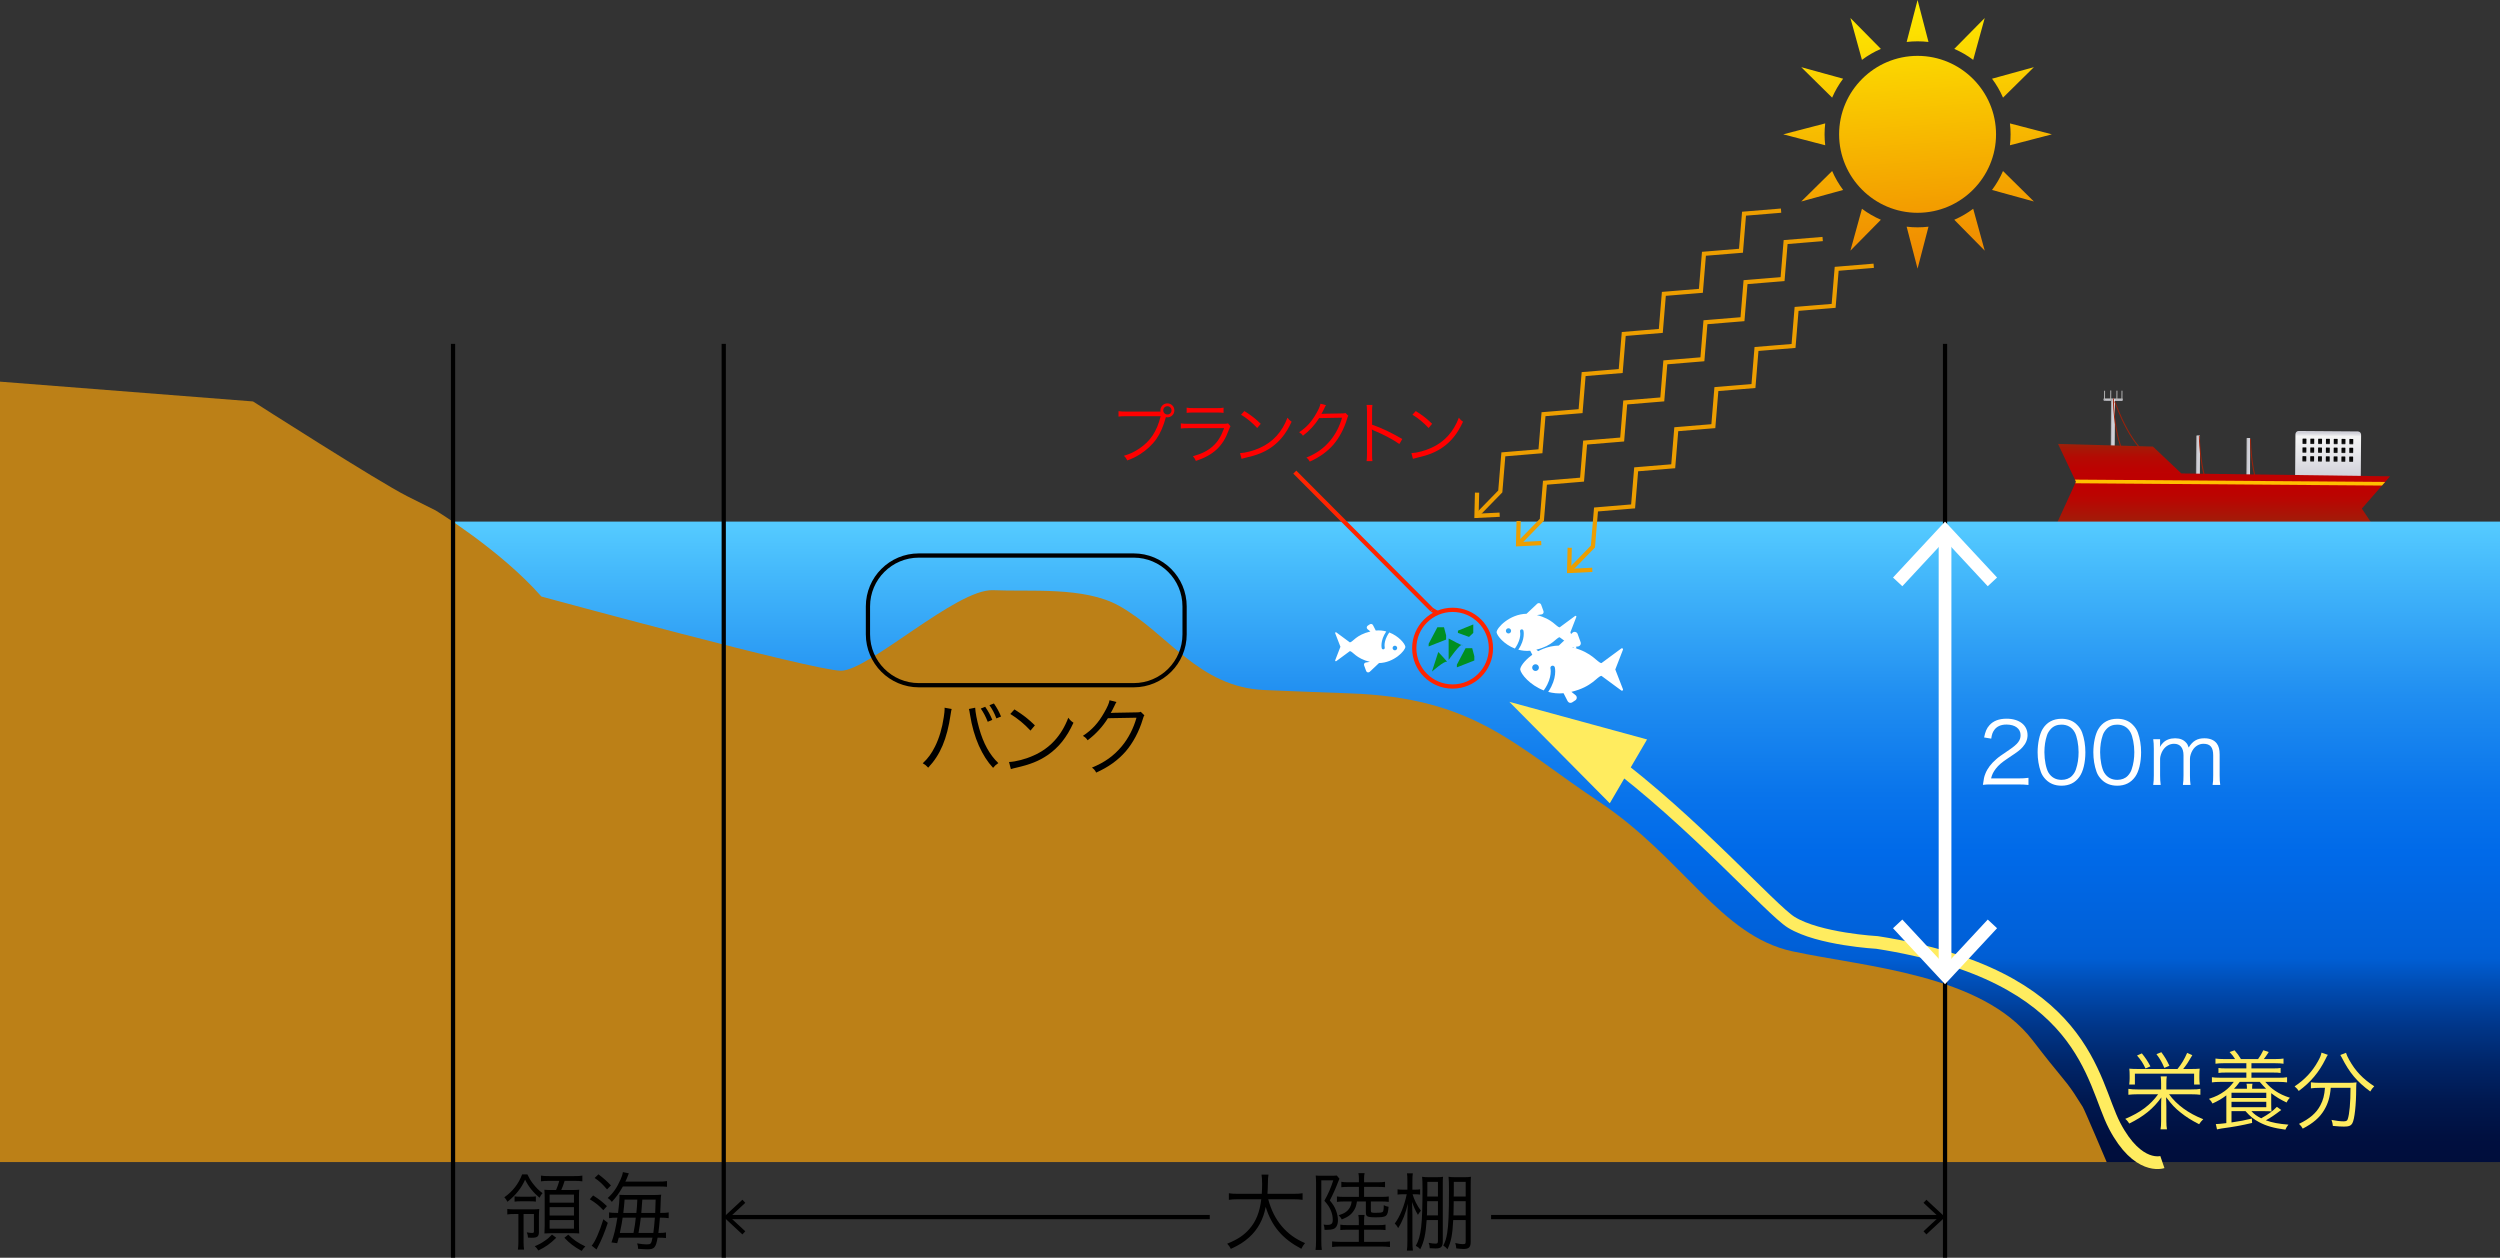 <?xml version="1.0" encoding="utf-8"?>
<!-- Generator: Adobe Illustrator 16.0.0, SVG Export Plug-In . SVG Version: 6.00 Build 0)  -->
<!DOCTYPE svg PUBLIC "-//W3C//DTD SVG 1.1//EN" "http://www.w3.org/Graphics/SVG/1.1/DTD/svg11.dtd">
<svg version="1.1" id="レイヤー_1" xmlns="http://www.w3.org/2000/svg" xmlns:xlink="http://www.w3.org/1999/xlink" x="0px"
	 y="0px" width="589.533px" height="296.583px" viewBox="0 0 589.533 296.583" enable-background="new 0 0 589.533 296.583"
	 xml:space="preserve">
<rect x="0" y="0" width="589.533" height="296.583" fill="#333333" stroke="none"/>
<g>
	
		<linearGradient id="SVGID_1_" gradientUnits="userSpaceOnUse" x1="398.381" y1="94.212" x2="398.381" y2="93.599" gradientTransform="matrix(-1 -0.007 -0.007 1 897.391 3.28)">
		<stop  offset="0" style="stop-color:#8C8C8C"/>
		<stop  offset="0.076" style="stop-color:#FFFFFF"/>
		<stop  offset="0.127" style="stop-color:#ECECEF"/>
		<stop  offset="0.197" style="stop-color:#D8D8DF"/>
		<stop  offset="0.245" style="stop-color:#D1D1D9"/>
		<stop  offset="0.595" style="stop-color:#CFCFD7"/>
		<stop  offset="0.721" style="stop-color:#C9C9D0"/>
		<stop  offset="0.811" style="stop-color:#BFBFC5"/>
		<stop  offset="0.884" style="stop-color:#AFAFB4"/>
		<stop  offset="0.945" style="stop-color:#9C9C9E"/>
		<stop  offset="0.984" style="stop-color:#8C8C8C"/>
	</linearGradient>
	<path fill="url(#SVGID_1_)" d="M496.042,94.334c-0.001,0.085,0.067,0.154,0.152,0.154l4.216,0.032
		c0.085,0.001,0.154-0.067,0.155-0.152l0.002-0.307c0.001-0.085-0.067-0.154-0.152-0.154l-4.217-0.032
		c-0.084-0.001-0.153,0.067-0.154,0.152L496.042,94.334z"/>
	
		<linearGradient id="SVGID_2_" gradientUnits="userSpaceOnUse" x1="365.966" y1="109.239" x2="366.887" y2="109.239" gradientTransform="matrix(-1 -0.007 -0.007 1 897.391 3.28)">
		<stop  offset="0" style="stop-color:#8C8C8C"/>
		<stop  offset="0.076" style="stop-color:#FFFFFF"/>
		<stop  offset="0.127" style="stop-color:#ECECEF"/>
		<stop  offset="0.197" style="stop-color:#D8D8DF"/>
		<stop  offset="0.245" style="stop-color:#D1D1D9"/>
		<stop  offset="0.595" style="stop-color:#CFCFD7"/>
		<stop  offset="0.721" style="stop-color:#C9C9D0"/>
		<stop  offset="0.811" style="stop-color:#BFBFC5"/>
		<stop  offset="0.884" style="stop-color:#AFAFB4"/>
		<stop  offset="0.945" style="stop-color:#9C9C9E"/>
		<stop  offset="0.984" style="stop-color:#8C8C8C"/>
	</linearGradient>
	<path fill="url(#SVGID_2_)" d="M529.638,116.105c0,0.085,0.067,0.154,0.152,0.154l0.613,0.005c0.084,0.001,0.153-0.067,0.154-0.152
		l0.096-12.675c0-0.084-0.067-0.153-0.152-0.154l-0.613-0.005c-0.085,0-0.154,0.067-0.154,0.152L529.638,116.105z"/>
	
		<linearGradient id="SVGID_3_" gradientUnits="userSpaceOnUse" x1="377.823" y1="108.728" x2="378.744" y2="108.728" gradientTransform="matrix(-1 -0.007 -0.007 1 897.391 3.28)">
		<stop  offset="0" style="stop-color:#8C8C8C"/>
		<stop  offset="0.076" style="stop-color:#FFFFFF"/>
		<stop  offset="0.127" style="stop-color:#ECECEF"/>
		<stop  offset="0.197" style="stop-color:#D8D8DF"/>
		<stop  offset="0.245" style="stop-color:#D1D1D9"/>
		<stop  offset="0.595" style="stop-color:#CFCFD7"/>
		<stop  offset="0.721" style="stop-color:#C9C9D0"/>
		<stop  offset="0.811" style="stop-color:#BFBFC5"/>
		<stop  offset="0.884" style="stop-color:#AFAFB4"/>
		<stop  offset="0.945" style="stop-color:#9C9C9E"/>
		<stop  offset="0.984" style="stop-color:#8C8C8C"/>
	</linearGradient>
	<path fill="url(#SVGID_3_)" d="M517.785,115.505c0,0.084,0.067,0.154,0.152,0.154l0.613,0.004c0.085,0,0.154-0.067,0.154-0.152
		l0.096-12.674c0.001-0.085-0.067-0.154-0.152-0.155l-0.613-0.005c-0.085,0-0.154,0.068-0.154,0.153L517.785,115.505z"/>
	
		<linearGradient id="SVGID_4_" gradientUnits="userSpaceOnUse" x1="397.96" y1="100.345" x2="398.88" y2="100.345" gradientTransform="matrix(-1 -0.007 -0.007 1 897.391 3.28)">
		<stop  offset="0" style="stop-color:#8C8C8C"/>
		<stop  offset="0.076" style="stop-color:#FFFFFF"/>
		<stop  offset="0.127" style="stop-color:#ECECEF"/>
		<stop  offset="0.197" style="stop-color:#D8D8DF"/>
		<stop  offset="0.245" style="stop-color:#D1D1D9"/>
		<stop  offset="0.595" style="stop-color:#CFCFD7"/>
		<stop  offset="0.721" style="stop-color:#C9C9D0"/>
		<stop  offset="0.811" style="stop-color:#BFBFC5"/>
		<stop  offset="0.884" style="stop-color:#AFAFB4"/>
		<stop  offset="0.945" style="stop-color:#9C9C9E"/>
		<stop  offset="0.984" style="stop-color:#8C8C8C"/>
	</linearGradient>
	<path fill="url(#SVGID_4_)" d="M497.711,106.971c-0.001,0.085,0.067,0.154,0.151,0.154l0.613,0.005
		c0.085,0,0.154-0.067,0.154-0.152l0.096-12.675c0.001-0.085-0.067-0.154-0.152-0.154l-0.613-0.005
		c-0.085,0-0.153,0.067-0.154,0.152L497.711,106.971z"/>
	<path fill="#B2B2B2" d="M496.158,94.322c0,0.014,0.017,0.026,0.038,0.026l0.153,0.001c0.021,0,0.038-0.012,0.038-0.026l0.017-2.159
		c0-0.014-0.017-0.026-0.038-0.026l-0.153-0.001c-0.021,0-0.039,0.011-0.039,0.025L496.158,94.322z"/>
	<path fill="#B2B2B2" d="M500.259,94.314c0,0.015,0.017,0.027,0.038,0.027l0.153,0.001c0.021,0,0.039-0.011,0.039-0.026l0.016-2.158
		c0-0.015-0.017-0.026-0.038-0.026l-0.153-0.001c-0.021,0-0.038,0.011-0.038,0.025L500.259,94.314z"/>
	<path fill="#B2B2B2" d="M499.071,94.305c0,0.015,0.018,0.026,0.039,0.026l0.152,0.001c0.021,0,0.039-0.011,0.039-0.026l0.017-2.158
		c0-0.015-0.018-0.026-0.038-0.026l-0.153-0.001c-0.021,0-0.039,0.011-0.039,0.026L499.071,94.305z"/>
	<path fill="#B2B2B2" d="M497.615,94.256c0,0.015,0.018,0.026,0.038,0.026l0.153,0.001c0.021,0,0.038-0.011,0.039-0.025l0.016-2.159
		c0-0.014-0.017-0.025-0.038-0.026l-0.153-0.001c-0.021,0-0.038,0.012-0.038,0.026L497.615,94.256z"/>
	
		<linearGradient id="SVGID_5_" gradientUnits="userSpaceOnUse" x1="347.592" y1="114.964" x2="347.592" y2="101.011" gradientTransform="matrix(-1 -0.007 -0.007 1 897.391 3.28)">
		<stop  offset="0.011" style="stop-color:#8C8C8C"/>
		<stop  offset="0.076" style="stop-color:#FFFFFF"/>
		<stop  offset="0.127" style="stop-color:#ECECEF"/>
		<stop  offset="0.197" style="stop-color:#D8D8DF"/>
		<stop  offset="0.245" style="stop-color:#D1D1D9"/>
		<stop  offset="0.522" style="stop-color:#E1E1E6"/>
		<stop  offset="0.924" style="stop-color:#F5F5F5"/>
		<stop  offset="0.984" style="stop-color:#D1D1D9"/>
	</linearGradient>
	<path fill="url(#SVGID_5_)" d="M541.2,114.812c-0.003,0.424,0.337,0.77,0.761,0.772l13.952,0.105
		c0.424,0.003,0.771-0.338,0.773-0.761l0.093-12.419c0.004-0.424-0.338-0.77-0.761-0.773l-13.953-0.105
		c-0.423-0.003-0.769,0.337-0.771,0.761L541.2,114.812z"/>
	<g>
		
			<linearGradient id="SVGID_6_" gradientUnits="userSpaceOnUse" x1="342.149" y1="104.077" x2="342.149" y2="102.8" gradientTransform="matrix(-1 -0.007 -0.007 1 897.391 3.28)">
			<stop  offset="0.005" style="stop-color:#8C8C8C"/>
			<stop  offset="0.032" style="stop-color:#7B7B7B"/>
			<stop  offset="0.09" style="stop-color:#5C5C5C"/>
			<stop  offset="0.157" style="stop-color:#404040"/>
			<stop  offset="0.232" style="stop-color:#2A2A2A"/>
			<stop  offset="0.319" style="stop-color:#191919"/>
			<stop  offset="0.427" style="stop-color:#0E0E0E"/>
			<stop  offset="0.579" style="stop-color:#070707"/>
			<stop  offset="1" style="stop-color:#050505"/>
		</linearGradient>
		<path fill="url(#SVGID_6_)" d="M554.002,104.686c0,0.057,0.045,0.102,0.102,0.103l0.716,0.005c0.057,0,0.103-0.045,0.103-0.101
			l0.009-1.074c0-0.056-0.046-0.102-0.103-0.102l-0.716-0.005c-0.057,0-0.102,0.044-0.103,0.101L554.002,104.686z"/>
		
			<linearGradient id="SVGID_7_" gradientUnits="userSpaceOnUse" x1="343.989" y1="104.077" x2="343.989" y2="102.799" gradientTransform="matrix(-1 -0.007 -0.007 1 897.391 3.28)">
			<stop  offset="0.005" style="stop-color:#8C8C8C"/>
			<stop  offset="0.032" style="stop-color:#7B7B7B"/>
			<stop  offset="0.09" style="stop-color:#5C5C5C"/>
			<stop  offset="0.157" style="stop-color:#404040"/>
			<stop  offset="0.232" style="stop-color:#2A2A2A"/>
			<stop  offset="0.319" style="stop-color:#191919"/>
			<stop  offset="0.427" style="stop-color:#0E0E0E"/>
			<stop  offset="0.579" style="stop-color:#070707"/>
			<stop  offset="1" style="stop-color:#050505"/>
		</linearGradient>
		<path fill="url(#SVGID_7_)" d="M552.163,104.671c-0.001,0.056,0.045,0.103,0.102,0.103l0.715,0.005
			c0.058,0,0.104-0.045,0.104-0.101l0.009-1.073c0-0.057-0.046-0.103-0.103-0.103l-0.715-0.005c-0.057,0-0.103,0.044-0.104,0.101
			L552.163,104.671z"/>
		
			<linearGradient id="SVGID_8_" gradientUnits="userSpaceOnUse" x1="345.829" y1="104.077" x2="345.829" y2="102.799" gradientTransform="matrix(-1 -0.007 -0.007 1 897.391 3.28)">
			<stop  offset="0.005" style="stop-color:#8C8C8C"/>
			<stop  offset="0.032" style="stop-color:#7B7B7B"/>
			<stop  offset="0.09" style="stop-color:#5C5C5C"/>
			<stop  offset="0.157" style="stop-color:#404040"/>
			<stop  offset="0.232" style="stop-color:#2A2A2A"/>
			<stop  offset="0.319" style="stop-color:#191919"/>
			<stop  offset="0.427" style="stop-color:#0E0E0E"/>
			<stop  offset="0.579" style="stop-color:#070707"/>
			<stop  offset="1" style="stop-color:#050505"/>
		</linearGradient>
		<path fill="url(#SVGID_8_)" d="M550.323,104.658c-0.001,0.057,0.045,0.103,0.102,0.103l0.716,0.005
			c0.057,0,0.103-0.045,0.103-0.102l0.008-1.074c0.001-0.056-0.045-0.102-0.102-0.102l-0.715-0.005
			c-0.057,0-0.103,0.044-0.104,0.101L550.323,104.658z"/>
		
			<linearGradient id="SVGID_9_" gradientUnits="userSpaceOnUse" x1="347.668" y1="104.077" x2="347.668" y2="102.799" gradientTransform="matrix(-1 -0.007 -0.007 1 897.391 3.28)">
			<stop  offset="0.005" style="stop-color:#8C8C8C"/>
			<stop  offset="0.032" style="stop-color:#7B7B7B"/>
			<stop  offset="0.09" style="stop-color:#5C5C5C"/>
			<stop  offset="0.157" style="stop-color:#404040"/>
			<stop  offset="0.232" style="stop-color:#2A2A2A"/>
			<stop  offset="0.319" style="stop-color:#191919"/>
			<stop  offset="0.427" style="stop-color:#0E0E0E"/>
			<stop  offset="0.579" style="stop-color:#070707"/>
			<stop  offset="1" style="stop-color:#050505"/>
		</linearGradient>
		<path fill="url(#SVGID_9_)" d="M548.482,104.644c0,0.057,0.046,0.103,0.102,0.103l0.716,0.005c0.057,0,0.104-0.044,0.104-0.101
			l0.008-1.073c0.001-0.057-0.045-0.102-0.102-0.103l-0.716-0.005c-0.057,0-0.103,0.044-0.103,0.101L548.482,104.644z"/>
		
			<linearGradient id="SVGID_10_" gradientUnits="userSpaceOnUse" x1="349.508" y1="104.077" x2="349.508" y2="102.799" gradientTransform="matrix(-1 -0.007 -0.007 1 897.391 3.28)">
			<stop  offset="0.005" style="stop-color:#8C8C8C"/>
			<stop  offset="0.032" style="stop-color:#7B7B7B"/>
			<stop  offset="0.09" style="stop-color:#5C5C5C"/>
			<stop  offset="0.157" style="stop-color:#404040"/>
			<stop  offset="0.232" style="stop-color:#2A2A2A"/>
			<stop  offset="0.319" style="stop-color:#191919"/>
			<stop  offset="0.427" style="stop-color:#0E0E0E"/>
			<stop  offset="0.579" style="stop-color:#070707"/>
			<stop  offset="1" style="stop-color:#050505"/>
		</linearGradient>
		<path fill="url(#SVGID_10_)" d="M546.643,104.63c-0.001,0.057,0.045,0.103,0.101,0.103l0.717,0.005
			c0.056,0,0.102-0.045,0.103-0.101l0.008-1.074c0-0.056-0.045-0.102-0.102-0.103l-0.716-0.005c-0.057,0-0.103,0.044-0.103,0.101
			L546.643,104.63z"/>
		
			<linearGradient id="SVGID_11_" gradientUnits="userSpaceOnUse" x1="351.349" y1="104.077" x2="351.349" y2="102.799" gradientTransform="matrix(-1 -0.007 -0.007 1 897.391 3.28)">
			<stop  offset="0.005" style="stop-color:#8C8C8C"/>
			<stop  offset="0.032" style="stop-color:#7B7B7B"/>
			<stop  offset="0.09" style="stop-color:#5C5C5C"/>
			<stop  offset="0.157" style="stop-color:#404040"/>
			<stop  offset="0.232" style="stop-color:#2A2A2A"/>
			<stop  offset="0.319" style="stop-color:#191919"/>
			<stop  offset="0.427" style="stop-color:#0E0E0E"/>
			<stop  offset="0.579" style="stop-color:#070707"/>
			<stop  offset="1" style="stop-color:#050505"/>
		</linearGradient>
		<path fill="url(#SVGID_11_)" d="M544.803,104.616c-0.001,0.056,0.044,0.103,0.101,0.103l0.716,0.005
			c0.057,0,0.103-0.045,0.103-0.102l0.009-1.074c0-0.056-0.045-0.102-0.102-0.102l-0.716-0.006c-0.057,0-0.103,0.044-0.103,0.101
			L544.803,104.616z"/>
		
			<linearGradient id="SVGID_12_" gradientUnits="userSpaceOnUse" x1="353.189" y1="104.077" x2="353.189" y2="102.799" gradientTransform="matrix(-1 -0.007 -0.007 1 897.391 3.28)">
			<stop  offset="0.005" style="stop-color:#8C8C8C"/>
			<stop  offset="0.032" style="stop-color:#7B7B7B"/>
			<stop  offset="0.09" style="stop-color:#5C5C5C"/>
			<stop  offset="0.157" style="stop-color:#404040"/>
			<stop  offset="0.232" style="stop-color:#2A2A2A"/>
			<stop  offset="0.319" style="stop-color:#191919"/>
			<stop  offset="0.427" style="stop-color:#0E0E0E"/>
			<stop  offset="0.579" style="stop-color:#070707"/>
			<stop  offset="1" style="stop-color:#050505"/>
		</linearGradient>
		<path fill="url(#SVGID_12_)" d="M542.963,104.603c-0.001,0.057,0.044,0.102,0.101,0.103l0.716,0.006
			c0.057,0,0.103-0.045,0.104-0.102l0.008-1.073c0-0.057-0.045-0.103-0.102-0.103l-0.716-0.005c-0.057,0-0.103,0.044-0.103,0.101
			L542.963,104.603z"/>
	</g>
	<g>
		
			<linearGradient id="SVGID_13_" gradientUnits="userSpaceOnUse" x1="342.149" y1="106.147" x2="342.149" y2="104.869" gradientTransform="matrix(-1 -0.007 -0.007 1 897.391 3.28)">
			<stop  offset="0.005" style="stop-color:#8C8C8C"/>
			<stop  offset="0.032" style="stop-color:#7B7B7B"/>
			<stop  offset="0.09" style="stop-color:#5C5C5C"/>
			<stop  offset="0.157" style="stop-color:#404040"/>
			<stop  offset="0.232" style="stop-color:#2A2A2A"/>
			<stop  offset="0.319" style="stop-color:#191919"/>
			<stop  offset="0.427" style="stop-color:#0E0E0E"/>
			<stop  offset="0.579" style="stop-color:#070707"/>
			<stop  offset="1" style="stop-color:#050505"/>
		</linearGradient>
		<path fill="url(#SVGID_13_)" d="M553.987,106.755c0,0.057,0.045,0.104,0.102,0.104l0.716,0.005c0.057,0,0.103-0.045,0.103-0.102
			l0.009-1.073c0-0.057-0.046-0.103-0.103-0.103l-0.716-0.005c-0.056,0-0.102,0.045-0.103,0.102L553.987,106.755z"/>
		
			<linearGradient id="SVGID_14_" gradientUnits="userSpaceOnUse" x1="343.989" y1="106.147" x2="343.989" y2="104.869" gradientTransform="matrix(-1 -0.007 -0.007 1 897.391 3.28)">
			<stop  offset="0.005" style="stop-color:#8C8C8C"/>
			<stop  offset="0.032" style="stop-color:#7B7B7B"/>
			<stop  offset="0.09" style="stop-color:#5C5C5C"/>
			<stop  offset="0.157" style="stop-color:#404040"/>
			<stop  offset="0.232" style="stop-color:#2A2A2A"/>
			<stop  offset="0.319" style="stop-color:#191919"/>
			<stop  offset="0.427" style="stop-color:#0E0E0E"/>
			<stop  offset="0.579" style="stop-color:#070707"/>
			<stop  offset="1" style="stop-color:#050505"/>
		</linearGradient>
		<path fill="url(#SVGID_14_)" d="M552.147,106.742c-0.001,0.057,0.045,0.103,0.102,0.103l0.716,0.006
			c0.057,0,0.103-0.045,0.103-0.102l0.008-1.073c0.001-0.057-0.044-0.103-0.101-0.103l-0.716-0.005
			c-0.057,0-0.103,0.045-0.104,0.102L552.147,106.742z"/>
		
			<linearGradient id="SVGID_15_" gradientUnits="userSpaceOnUse" x1="345.829" y1="106.147" x2="345.829" y2="104.869" gradientTransform="matrix(-1 -0.007 -0.007 1 897.391 3.28)">
			<stop  offset="0.005" style="stop-color:#8C8C8C"/>
			<stop  offset="0.032" style="stop-color:#7B7B7B"/>
			<stop  offset="0.09" style="stop-color:#5C5C5C"/>
			<stop  offset="0.157" style="stop-color:#404040"/>
			<stop  offset="0.232" style="stop-color:#2A2A2A"/>
			<stop  offset="0.319" style="stop-color:#191919"/>
			<stop  offset="0.427" style="stop-color:#0E0E0E"/>
			<stop  offset="0.579" style="stop-color:#070707"/>
			<stop  offset="1" style="stop-color:#050505"/>
		</linearGradient>
		<path fill="url(#SVGID_15_)" d="M550.307,106.728c-0.001,0.057,0.045,0.103,0.102,0.104l0.716,0.005
			c0.057,0,0.103-0.045,0.103-0.101l0.009-1.074c0-0.057-0.046-0.103-0.103-0.103l-0.715-0.005c-0.057,0-0.103,0.045-0.104,0.102
			L550.307,106.728z"/>
		
			<linearGradient id="SVGID_16_" gradientUnits="userSpaceOnUse" x1="347.668" y1="106.147" x2="347.668" y2="104.869" gradientTransform="matrix(-1 -0.007 -0.007 1 897.391 3.28)">
			<stop  offset="0.005" style="stop-color:#8C8C8C"/>
			<stop  offset="0.032" style="stop-color:#7B7B7B"/>
			<stop  offset="0.09" style="stop-color:#5C5C5C"/>
			<stop  offset="0.157" style="stop-color:#404040"/>
			<stop  offset="0.232" style="stop-color:#2A2A2A"/>
			<stop  offset="0.319" style="stop-color:#191919"/>
			<stop  offset="0.427" style="stop-color:#0E0E0E"/>
			<stop  offset="0.579" style="stop-color:#070707"/>
			<stop  offset="1" style="stop-color:#050505"/>
		</linearGradient>
		<path fill="url(#SVGID_16_)" d="M548.467,106.714c-0.001,0.057,0.044,0.103,0.101,0.103l0.717,0.006
			c0.056,0,0.103-0.045,0.103-0.102l0.008-1.073c0.001-0.057-0.045-0.103-0.101-0.103l-0.717-0.005
			c-0.056,0-0.103,0.045-0.103,0.102L548.467,106.714z"/>
		
			<linearGradient id="SVGID_17_" gradientUnits="userSpaceOnUse" x1="349.508" y1="106.147" x2="349.508" y2="104.869" gradientTransform="matrix(-1 -0.007 -0.007 1 897.391 3.28)">
			<stop  offset="0.005" style="stop-color:#8C8C8C"/>
			<stop  offset="0.032" style="stop-color:#7B7B7B"/>
			<stop  offset="0.09" style="stop-color:#5C5C5C"/>
			<stop  offset="0.157" style="stop-color:#404040"/>
			<stop  offset="0.232" style="stop-color:#2A2A2A"/>
			<stop  offset="0.319" style="stop-color:#191919"/>
			<stop  offset="0.427" style="stop-color:#0E0E0E"/>
			<stop  offset="0.579" style="stop-color:#070707"/>
			<stop  offset="1" style="stop-color:#050505"/>
		</linearGradient>
		<path fill="url(#SVGID_17_)" d="M546.627,106.7c-0.001,0.057,0.045,0.103,0.101,0.104l0.717,0.005
			c0.056,0,0.102-0.045,0.103-0.102l0.008-1.073c0.001-0.057-0.045-0.103-0.102-0.103l-0.716-0.006
			c-0.057,0-0.103,0.045-0.103,0.102L546.627,106.7z"/>
		
			<linearGradient id="SVGID_18_" gradientUnits="userSpaceOnUse" x1="351.349" y1="106.147" x2="351.349" y2="104.869" gradientTransform="matrix(-1 -0.007 -0.007 1 897.391 3.28)">
			<stop  offset="0.005" style="stop-color:#8C8C8C"/>
			<stop  offset="0.032" style="stop-color:#7B7B7B"/>
			<stop  offset="0.09" style="stop-color:#5C5C5C"/>
			<stop  offset="0.157" style="stop-color:#404040"/>
			<stop  offset="0.232" style="stop-color:#2A2A2A"/>
			<stop  offset="0.319" style="stop-color:#191919"/>
			<stop  offset="0.427" style="stop-color:#0E0E0E"/>
			<stop  offset="0.579" style="stop-color:#070707"/>
			<stop  offset="1" style="stop-color:#050505"/>
		</linearGradient>
		<path fill="url(#SVGID_18_)" d="M544.788,106.686c-0.001,0.057,0.045,0.103,0.101,0.103l0.716,0.006
			c0.057,0,0.103-0.045,0.103-0.102l0.009-1.073c0-0.057-0.045-0.103-0.102-0.104l-0.716-0.005c-0.057,0-0.103,0.045-0.103,0.102
			L544.788,106.686z"/>
		
			<linearGradient id="SVGID_19_" gradientUnits="userSpaceOnUse" x1="353.19" y1="106.147" x2="353.19" y2="104.869" gradientTransform="matrix(-1 -0.007 -0.007 1 897.391 3.28)">
			<stop  offset="0.005" style="stop-color:#8C8C8C"/>
			<stop  offset="0.032" style="stop-color:#7B7B7B"/>
			<stop  offset="0.09" style="stop-color:#5C5C5C"/>
			<stop  offset="0.157" style="stop-color:#404040"/>
			<stop  offset="0.232" style="stop-color:#2A2A2A"/>
			<stop  offset="0.319" style="stop-color:#191919"/>
			<stop  offset="0.427" style="stop-color:#0E0E0E"/>
			<stop  offset="0.579" style="stop-color:#070707"/>
			<stop  offset="1" style="stop-color:#050505"/>
		</linearGradient>
		<path fill="url(#SVGID_19_)" d="M542.947,106.672c0,0.057,0.045,0.103,0.102,0.103l0.716,0.005c0.057,0,0.104-0.045,0.104-0.102
			l0.008-1.073c0-0.057-0.045-0.103-0.102-0.103l-0.716-0.005c-0.057,0-0.103,0.045-0.104,0.102L542.947,106.672z"/>
	</g>
	<g>
		
			<linearGradient id="SVGID_20_" gradientUnits="userSpaceOnUse" x1="342.149" y1="108.217" x2="342.149" y2="106.939" gradientTransform="matrix(-1 -0.007 -0.007 1 897.391 3.28)">
			<stop  offset="0.005" style="stop-color:#8C8C8C"/>
			<stop  offset="0.032" style="stop-color:#7B7B7B"/>
			<stop  offset="0.09" style="stop-color:#5C5C5C"/>
			<stop  offset="0.157" style="stop-color:#404040"/>
			<stop  offset="0.232" style="stop-color:#2A2A2A"/>
			<stop  offset="0.319" style="stop-color:#191919"/>
			<stop  offset="0.427" style="stop-color:#0E0E0E"/>
			<stop  offset="0.579" style="stop-color:#070707"/>
			<stop  offset="1" style="stop-color:#050505"/>
		</linearGradient>
		<path fill="url(#SVGID_20_)" d="M553.971,108.826c0,0.057,0.045,0.102,0.102,0.103l0.716,0.005
			c0.057,0.001,0.103-0.044,0.103-0.102l0.009-1.073c0-0.056-0.045-0.103-0.102-0.103l-0.716-0.005
			c-0.057,0-0.103,0.045-0.104,0.102L553.971,108.826z"/>
		
			<linearGradient id="SVGID_21_" gradientUnits="userSpaceOnUse" x1="343.989" y1="108.217" x2="343.989" y2="106.939" gradientTransform="matrix(-1 -0.007 -0.007 1 897.391 3.28)">
			<stop  offset="0.005" style="stop-color:#8C8C8C"/>
			<stop  offset="0.032" style="stop-color:#7B7B7B"/>
			<stop  offset="0.09" style="stop-color:#5C5C5C"/>
			<stop  offset="0.157" style="stop-color:#404040"/>
			<stop  offset="0.232" style="stop-color:#2A2A2A"/>
			<stop  offset="0.319" style="stop-color:#191919"/>
			<stop  offset="0.427" style="stop-color:#0E0E0E"/>
			<stop  offset="0.579" style="stop-color:#070707"/>
			<stop  offset="1" style="stop-color:#050505"/>
		</linearGradient>
		<path fill="url(#SVGID_21_)" d="M552.131,108.812c0,0.057,0.045,0.103,0.102,0.103l0.716,0.005c0.056,0,0.103-0.045,0.104-0.102
			l0.008-1.073c0-0.057-0.045-0.103-0.102-0.103l-0.716-0.005c-0.057,0-0.103,0.045-0.104,0.102L552.131,108.812z"/>
		
			<linearGradient id="SVGID_22_" gradientUnits="userSpaceOnUse" x1="345.829" y1="108.217" x2="345.829" y2="106.939" gradientTransform="matrix(-1 -0.007 -0.007 1 897.391 3.28)">
			<stop  offset="0.005" style="stop-color:#8C8C8C"/>
			<stop  offset="0.032" style="stop-color:#7B7B7B"/>
			<stop  offset="0.09" style="stop-color:#5C5C5C"/>
			<stop  offset="0.157" style="stop-color:#404040"/>
			<stop  offset="0.232" style="stop-color:#2A2A2A"/>
			<stop  offset="0.319" style="stop-color:#191919"/>
			<stop  offset="0.427" style="stop-color:#0E0E0E"/>
			<stop  offset="0.579" style="stop-color:#070707"/>
			<stop  offset="1" style="stop-color:#050505"/>
		</linearGradient>
		<path fill="url(#SVGID_22_)" d="M550.292,108.798c-0.001,0.056,0.045,0.102,0.102,0.103l0.715,0.005
			c0.057,0.001,0.104-0.044,0.104-0.101l0.009-1.073c0-0.057-0.046-0.103-0.102-0.103l-0.716-0.005
			c-0.057,0-0.103,0.045-0.104,0.101L550.292,108.798z"/>
		
			<linearGradient id="SVGID_23_" gradientUnits="userSpaceOnUse" x1="347.668" y1="108.217" x2="347.668" y2="106.939" gradientTransform="matrix(-1 -0.007 -0.007 1 897.391 3.28)">
			<stop  offset="0.005" style="stop-color:#8C8C8C"/>
			<stop  offset="0.032" style="stop-color:#7B7B7B"/>
			<stop  offset="0.09" style="stop-color:#5C5C5C"/>
			<stop  offset="0.157" style="stop-color:#404040"/>
			<stop  offset="0.232" style="stop-color:#2A2A2A"/>
			<stop  offset="0.319" style="stop-color:#191919"/>
			<stop  offset="0.427" style="stop-color:#0E0E0E"/>
			<stop  offset="0.579" style="stop-color:#070707"/>
			<stop  offset="1" style="stop-color:#050505"/>
		</linearGradient>
		<path fill="url(#SVGID_23_)" d="M548.452,108.784c-0.001,0.056,0.045,0.102,0.102,0.103l0.716,0.005
			c0.057,0,0.103-0.045,0.103-0.102l0.008-1.073c0.001-0.056-0.045-0.103-0.102-0.103l-0.716-0.006
			c-0.057,0-0.103,0.045-0.103,0.102L548.452,108.784z"/>
		
			<linearGradient id="SVGID_24_" gradientUnits="userSpaceOnUse" x1="349.51" y1="108.217" x2="349.51" y2="106.939" gradientTransform="matrix(-1 -0.007 -0.007 1 897.391 3.28)">
			<stop  offset="0.005" style="stop-color:#8C8C8C"/>
			<stop  offset="0.032" style="stop-color:#7B7B7B"/>
			<stop  offset="0.09" style="stop-color:#5C5C5C"/>
			<stop  offset="0.157" style="stop-color:#404040"/>
			<stop  offset="0.232" style="stop-color:#2A2A2A"/>
			<stop  offset="0.319" style="stop-color:#191919"/>
			<stop  offset="0.427" style="stop-color:#0E0E0E"/>
			<stop  offset="0.579" style="stop-color:#070707"/>
			<stop  offset="1" style="stop-color:#050505"/>
		</linearGradient>
		<path fill="url(#SVGID_24_)" d="M546.611,108.77c0,0.056,0.046,0.103,0.102,0.103l0.717,0.005c0.056,0,0.102-0.044,0.103-0.101
			l0.008-1.074c0.001-0.056-0.045-0.103-0.101-0.103l-0.717-0.005c-0.056,0-0.103,0.045-0.103,0.101L546.611,108.77z"/>
		
			<linearGradient id="SVGID_25_" gradientUnits="userSpaceOnUse" x1="351.349" y1="108.217" x2="351.349" y2="106.939" gradientTransform="matrix(-1 -0.007 -0.007 1 897.391 3.28)">
			<stop  offset="0.005" style="stop-color:#8C8C8C"/>
			<stop  offset="0.032" style="stop-color:#7B7B7B"/>
			<stop  offset="0.09" style="stop-color:#5C5C5C"/>
			<stop  offset="0.157" style="stop-color:#404040"/>
			<stop  offset="0.232" style="stop-color:#2A2A2A"/>
			<stop  offset="0.319" style="stop-color:#191919"/>
			<stop  offset="0.427" style="stop-color:#0E0E0E"/>
			<stop  offset="0.579" style="stop-color:#070707"/>
			<stop  offset="1" style="stop-color:#050505"/>
		</linearGradient>
		<path fill="url(#SVGID_25_)" d="M544.772,108.756c-0.001,0.057,0.045,0.103,0.101,0.103l0.716,0.005
			c0.057,0.001,0.103-0.044,0.103-0.102l0.009-1.073c0-0.057-0.045-0.103-0.102-0.103l-0.716-0.005
			c-0.057,0-0.102,0.045-0.103,0.102L544.772,108.756z"/>
		
			<linearGradient id="SVGID_26_" gradientUnits="userSpaceOnUse" x1="353.19" y1="108.217" x2="353.19" y2="106.939" gradientTransform="matrix(-1 -0.007 -0.007 1 897.391 3.28)">
			<stop  offset="0.005" style="stop-color:#8C8C8C"/>
			<stop  offset="0.032" style="stop-color:#7B7B7B"/>
			<stop  offset="0.09" style="stop-color:#5C5C5C"/>
			<stop  offset="0.157" style="stop-color:#404040"/>
			<stop  offset="0.232" style="stop-color:#2A2A2A"/>
			<stop  offset="0.319" style="stop-color:#191919"/>
			<stop  offset="0.427" style="stop-color:#0E0E0E"/>
			<stop  offset="0.579" style="stop-color:#070707"/>
			<stop  offset="1" style="stop-color:#050505"/>
		</linearGradient>
		<path fill="url(#SVGID_26_)" d="M542.931,108.742c0,0.057,0.045,0.103,0.102,0.104l0.716,0.005c0.057,0,0.104-0.044,0.104-0.101
			l0.008-1.074c0.001-0.056-0.045-0.103-0.102-0.103l-0.716-0.005c-0.057,0-0.103,0.045-0.103,0.102L542.931,108.742z"/>
	</g>
	<g>
		<path fill="#9C210A" d="M498.687,94.658c-0.059,0.02-0.09,0.083-0.07,0.142c0.173,0.507,4.286,12.423,9.898,13.538
			c0.061,0.012,0.119-0.027,0.131-0.087c0.013-0.061-0.026-0.119-0.087-0.131c-5.486-1.09-9.689-13.268-9.731-13.391
			C498.808,94.669,498.745,94.638,498.687,94.658z"/>
	</g>
	<g>
		<path fill="#9C210A" d="M498.357,93.93c-0.062,0-0.111,0.05-0.111,0.112c0.003,0.535,0.108,13.141,5.074,15.985
			c0.053,0.031,0.121,0.012,0.152-0.042c0.03-0.053,0.012-0.121-0.042-0.152c-4.854-2.781-4.961-15.663-4.961-15.793
			C498.468,93.979,498.418,93.93,498.357,93.93z"/>
	</g>
	<g>
		<path fill="#9C210A" d="M518.523,102.781c0.002,0.535,0.107,13.141,5.073,15.985l0.11-0.193
			c-4.854-2.781-4.961-15.663-4.961-15.792L518.523,102.781z"/>
	</g>
	<g>
		<path fill="#9C210A" d="M530.58,103.485c0.002,0.535,0.108,13.141,5.074,15.986l0.11-0.193
			c-4.854-2.782-4.961-15.664-4.962-15.793L530.58,103.485z"/>
	</g>
	<linearGradient id="SVGID_27_" gradientUnits="userSpaceOnUse" x1="524.228" y1="123.826" x2="524.228" y2="104.68">
		<stop  offset="0" style="stop-color:#9C210A"/>
		<stop  offset="0.074" style="stop-color:#A41A08"/>
		<stop  offset="0.308" style="stop-color:#B80702"/>
		<stop  offset="0.466" style="stop-color:#BF0000"/>
		<stop  offset="0.694" style="stop-color:#BC0201"/>
		<stop  offset="0.833" style="stop-color:#B40A03"/>
		<stop  offset="0.947" style="stop-color:#A61807"/>
		<stop  offset="1" style="stop-color:#9C210A"/>
	</linearGradient>
	<polygon fill="url(#SVGID_27_)" points="484.851,123.826 559.546,123.826 556.955,119.939 563.605,112.322 514.389,111.646 
		507.691,105.309 485.308,104.68 489.534,113.605 	"/>
	<polygon fill="#FFBF00" points="489.534,113.605 489.292,113.096 562.45,113.646 561.702,114.503 489.372,113.959 	"/>
</g>
<linearGradient id="SVGID_28_" gradientUnits="userSpaceOnUse" x1="294.767" y1="274.593" x2="294.767" y2="124.063">
	<stop  offset="0" style="stop-color:#000D3B"/>
	<stop  offset="0.044" style="stop-color:#001040"/>
	<stop  offset="0.098" style="stop-color:#00184F"/>
	<stop  offset="0.157" style="stop-color:#002568"/>
	<stop  offset="0.22" style="stop-color:#00378B"/>
	<stop  offset="0.284" style="stop-color:#004EB6"/>
	<stop  offset="0.323" style="stop-color:#005ED4"/>
	<stop  offset="0.347" style="stop-color:#0060D8"/>
	<stop  offset="0.489" style="stop-color:#006AE9"/>
	<stop  offset="0.58" style="stop-color:#0974EB"/>
	<stop  offset="0.734" style="stop-color:#208EF1"/>
	<stop  offset="0.929" style="stop-color:#45B9FB"/>
	<stop  offset="1" style="stop-color:#54CAFF"/>
</linearGradient>
<rect x="0" y="123" fill="url(#SVGID_28_)" width="589.532" height="151.031"/>
<path fill="#BC8017" d="M0,90l59.667,4.667c0,0,29.667,19,36.333,22.333s6.667,3.333,6.667,3.333s15.333,9.333,25,20.333
	c0,0,64.159,17.499,70.667,17.499s27.287-19.397,35.878-18.991c8.539,0.403,21.392-0.915,29.625,3.658
	c11.5,6.387,18.713,19.235,34.336,19.888c7.963,0.333,14.889,0.606,19.993,0.779c29.5,1,38.834,12.166,58.834,25.5
	s28.666,31.668,45.666,35.334s44.667,5.334,56.667,21c6.645,8.675,7.458,9.035,9.752,12.468c0.309,0.462,1.881,2.994,2.039,3.199
	c0.341,0.445,5.656,13.03,5.656,13.03H0V90z"/>
<g>
	<g>
		<path fill="none" stroke="#FFEC5F" stroke-width="3" stroke-miterlimit="10" d="M509.917,274.031c0,0-5.75,1.969-11.25-8.531
			s-6.5-35.5-56-43.25c0,0-13.75-0.75-20.25-4.75c-4.697-2.891-23.235-23.931-43.347-38.869"/>
		<g>
			<polygon fill="#FFEC5F" points="388.397,174.37 355.917,165.5 379.609,189.424 			"/>
		</g>
	</g>
</g>
<g>
	<path fill="#FFFFFF" d="M469.797,184.979c-1.26,0-1.561,0.021-2.201,0.101c0.221-1.581,0.281-1.881,0.58-2.641
		c0.5-1.261,1.341-2.361,2.602-3.441c0.699-0.6,0.74-0.62,3.061-2.2c1.98-1.34,2.641-2.221,2.641-3.44
		c0-1.521-1.281-2.501-3.321-2.501c-1.319,0-2.3,0.44-2.9,1.301c-0.38,0.54-0.56,1.02-0.7,2.021l-1.68-0.28
		c0.299-1.44,0.6-2.141,1.26-2.881c0.9-1.021,2.26-1.54,4.021-1.54c3.021,0,4.962,1.521,4.962,3.881c0,1.02-0.4,1.98-1.181,2.84
		c-0.601,0.681-1.12,1.061-3.401,2.581c-1.58,1.061-2.221,1.62-2.881,2.461c-0.619,0.819-0.899,1.359-1.14,2.32h6.382
		c1,0,1.68-0.04,2.439-0.141v1.681c-0.799-0.08-1.459-0.12-2.46-0.12H469.797z"/>
	<path fill="#FFFFFF" d="M482.458,183.859c-0.541-0.54-0.961-1.16-1.201-1.841c-0.5-1.399-0.76-2.98-0.76-4.62
		c0-2.121,0.461-4.281,1.16-5.441c0.961-1.62,2.501-2.461,4.481-2.461c1.479,0,2.761,0.48,3.661,1.421
		c0.56,0.56,0.96,1.18,1.199,1.84c0.5,1.381,0.761,2.98,0.761,4.642c0,2.42-0.521,4.561-1.4,5.781c-1,1.399-2.4,2.1-4.241,2.1
		C484.637,185.279,483.397,184.8,482.458,183.859z M483.618,171.896c-0.42,0.46-0.74,0.961-0.9,1.461
		c-0.42,1.22-0.62,2.58-0.62,4.041c0,1.86,0.399,3.82,0.94,4.761c0.699,1.16,1.74,1.74,3.101,1.74c1,0,1.86-0.32,2.46-0.94
		c0.44-0.46,0.761-0.98,0.94-1.561c0.421-1.24,0.62-2.561,0.62-4.04c0-1.741-0.38-3.722-0.9-4.661c-0.66-1.2-1.74-1.82-3.141-1.82
		C485.078,170.877,484.258,171.217,483.618,171.896z"/>
	<path fill="#FFFFFF" d="M495.597,183.859c-0.54-0.54-0.96-1.16-1.2-1.841c-0.5-1.399-0.76-2.98-0.76-4.62
		c0-2.121,0.46-4.281,1.16-5.441c0.96-1.62,2.5-2.461,4.48-2.461c1.48,0,2.761,0.48,3.661,1.421c0.56,0.56,0.96,1.18,1.2,1.84
		c0.5,1.381,0.76,2.98,0.76,4.642c0,2.42-0.52,4.561-1.4,5.781c-1,1.399-2.4,2.1-4.24,2.1
		C497.778,185.279,496.538,184.8,495.597,183.859z M496.758,171.896c-0.421,0.46-0.74,0.961-0.9,1.461
		c-0.42,1.22-0.621,2.58-0.621,4.041c0,1.86,0.4,3.82,0.941,4.761c0.699,1.16,1.74,1.74,3.1,1.74c1,0,1.861-0.32,2.461-0.94
		c0.439-0.46,0.76-0.98,0.939-1.561c0.421-1.24,0.621-2.561,0.621-4.04c0-1.741-0.381-3.722-0.9-4.661
		c-0.66-1.2-1.74-1.82-3.141-1.82C498.217,170.877,497.398,171.217,496.758,171.896z"/>
	<path fill="#FFFFFF" d="M507.758,185.1c0.1-0.72,0.14-1.32,0.14-2.261v-6.261c0-1.001-0.04-1.541-0.14-2.261h1.619v1.101
		c0,0.1-0.02,0.34-0.039,0.72c0.18-0.34,0.359-0.58,0.76-1c0.68-0.681,1.66-1.04,2.82-1.04c1.141,0,1.98,0.34,2.581,1.02
		c0.3,0.32,0.42,0.561,0.62,1.16c0.939-1.54,2.021-2.18,3.7-2.18c1.32,0,2.321,0.42,2.921,1.22c0.48,0.641,0.681,1.421,0.681,2.601
		v4.941c0,1,0.04,1.54,0.14,2.24h-1.801c0.12-0.74,0.141-1.2,0.141-2.261v-4.721c0-1.9-0.7-2.721-2.301-2.721
		c-1,0-1.94,0.54-2.521,1.46c-0.38,0.58-0.66,1.461-0.66,2.061v3.941c0,1,0.04,1.561,0.14,2.24h-1.8
		c0.101-0.72,0.14-1.24,0.14-2.261v-4.721c0-1.761-0.8-2.721-2.24-2.721c-1.04,0-2,0.561-2.621,1.521c-0.359,0.54-0.66,1.48-0.66,2
		v3.921c0,0.921,0.041,1.461,0.141,2.261H507.758z"/>
</g>
<g>
	<path fill="#FFEC5F" d="M516.68,256.905c1.16,0,1.721-0.04,2.2-0.141v1.4c-0.601-0.08-1.28-0.12-2.2-0.12h-5.182
		c1.801,2.501,4.562,4.501,8.063,5.882c-0.42,0.399-0.701,0.74-0.98,1.18c-1.881-0.96-3.061-1.72-4.342-2.74
		c-1.399-1.12-2.02-1.78-3.439-3.641c0.039,0.72,0.06,1.5,0.06,2.181v3.5c0,0.82,0.04,1.341,0.14,1.9h-1.52
		c0.1-0.58,0.14-1.06,0.14-1.9v-3.5c0-0.841,0.021-1.36,0.06-2.121c-1.92,2.661-4.141,4.461-7.562,6.161
		c-0.3-0.46-0.54-0.76-0.96-1.1c3.561-1.501,5.922-3.261,7.762-5.802h-4.842c-0.799,0-1.459,0.04-2.18,0.12v-1.4
		c0.66,0.101,1.26,0.141,2.18,0.141h5.542v-1.36c0-0.78-0.021-1.2-0.101-1.721h1.441c-0.08,0.44-0.101,0.92-0.101,1.7v1.381H516.68z
		 M513.479,252.084c1-1.24,1.58-2.221,2.281-3.801l1.22,0.54c-0.96,1.66-1.4,2.32-2.16,3.261h1.7c1.02,0,1.561-0.021,2.2-0.08
		c-0.06,0.48-0.079,0.94-0.079,1.66v0.66c0,0.48,0.039,0.94,0.1,1.421H517.4v-2.561h-13.963v2.561h-1.341
		c0.061-0.501,0.101-0.98,0.101-1.421v-0.68c0-0.681-0.021-1.12-0.08-1.641c0.66,0.06,1.22,0.08,2.2,0.08H513.479z M505.078,248.403
		c0.84,1.04,1.36,1.8,2.021,3.061l-1.16,0.5c-0.601-1.28-1.041-1.96-2.001-3.061L505.078,248.403z M509.678,248.123
		c0.9,1.261,1.16,1.681,1.9,3.2l-1.2,0.501c-0.62-1.44-0.94-2.001-1.86-3.241L509.678,248.123z"/>
	<path fill="#FFEC5F" d="M526.217,262.026v2.66c2.182-0.32,2.961-0.48,4.801-0.92l0.061,1.04c-2.76,0.64-4.121,0.88-7.301,1.32
		c-0.381,0.06-0.641,0.12-0.98,0.2l-0.28-1.28c0.06,0.02,0.101,0.02,0.14,0.02c0.4,0,1.181-0.08,2.341-0.22v-6.541
		c-1.101,0.819-1.841,1.26-3.261,1.92c-0.26-0.5-0.4-0.68-0.84-1.101c1.68-0.56,2.561-1,3.721-1.84c0.9-0.681,1.279-1.08,2.141-2.16
		h-3.182c-0.88,0-1.42,0.04-1.98,0.119v-1.22c0.541,0.08,1.061,0.12,1.98,0.12h6.142v-1.221h-4.821c-0.84,0-1.22,0.021-1.76,0.101
		v-1.181c0.52,0.08,0.859,0.101,1.76,0.101h4.821v-1.221h-5.321c-0.82,0-1.4,0.04-1.96,0.12v-1.221c0.54,0.08,1.08,0.12,1.96,0.12
		h2.661c-0.341-0.58-0.72-1.06-1.3-1.66l1.18-0.4c0.68,0.761,1.04,1.261,1.5,2.061h4.041c0.52-0.72,0.82-1.2,1.24-2.08l1.28,0.42
		c-0.601,0.92-0.82,1.221-1.16,1.66h2.681c0.88,0,1.44-0.04,1.961-0.12v1.221c-0.58-0.08-1.121-0.12-1.961-0.12h-5.602v1.221h5.142
		c0.88,0,1.22-0.021,1.74-0.101v1.181c-0.54-0.08-0.921-0.101-1.74-0.101h-5.142v1.221h6.422c0.92,0,1.439-0.021,1.98-0.12v1.22
		c-0.58-0.079-1.121-0.119-1.98-0.119h-3.161c0.98,1.08,1.421,1.479,2.36,2.12c1.061,0.7,1.98,1.14,3.441,1.62
		c-0.381,0.4-0.521,0.58-0.78,1.12c-1.54-0.74-2.461-1.3-3.621-2.2v2.58c0,0.82,0.021,1.301,0.06,1.721
		c-0.359-0.04-0.359-0.04-1.6-0.06h-3.121c0.621,0.7,1.281,1.18,2.301,1.68c1.721-0.96,2.641-1.62,3.701-2.7l1.02,0.74
		c-1.6,1.22-2.36,1.74-3.621,2.44c1.521,0.561,3.081,0.84,5.322,1.021c-0.341,0.399-0.48,0.66-0.721,1.18
		c-2.721-0.359-4.541-0.88-6.182-1.76c-1.34-0.721-2.1-1.341-3.221-2.601H526.217z M526.217,258.926h8.202v-1.24h-8.202V258.926z
		 M526.217,261.086h8.202v-1.261h-8.202V261.086z M529.858,256.745c0-0.601-0.02-0.841-0.1-1.181h1.4
		c-0.061,0.32-0.08,0.58-0.08,1.181h3.301c-0.48-0.48-0.721-0.721-1.5-1.62h-4.721c-0.66,0.88-0.9,1.16-1.361,1.62H529.858z"/>
	<path fill="#FFEC5F" d="M548.938,248.743c-0.18,0.24-0.26,0.4-0.56,1.021c-1.54,3.101-3.481,5.421-6.302,7.501
		c-0.26-0.399-0.52-0.7-0.98-1.08c2.421-1.62,4.141-3.461,5.481-5.861c0.501-0.88,0.761-1.5,0.86-2.101L548.938,248.743z
		 M546.999,256.524c-0.761,0-1.441,0.04-2.061,0.12v-1.42c0.58,0.08,1.26,0.12,2.08,0.12h6.581c0.92,0,1.521-0.021,2.101-0.101
		c-0.06,0.36-0.06,0.521-0.08,1.421c0,3.881-0.38,7.262-0.9,8.201c-0.34,0.601-0.82,0.801-1.98,0.801c-0.66,0-1.359-0.04-2.62-0.16
		c-0.06-0.54-0.12-0.84-0.32-1.42c1.101,0.22,2.101,0.34,2.821,0.34c0.64,0,0.859-0.12,1-0.5c0.42-1.221,0.66-3.941,0.66-7.402
		h-4.661c-0.181,2.201-0.64,3.701-1.561,5.262c-1.04,1.74-2.601,3.101-5.041,4.36c-0.261-0.46-0.46-0.72-0.88-1.12
		c2.561-1.24,4.08-2.561,5.041-4.381c0.66-1.26,0.939-2.36,1.08-4.121H546.999z M553.219,248.263c0.16,0.521,0.34,0.921,0.76,1.681
		c1.461,2.621,3.161,4.421,5.901,6.222c-0.38,0.359-0.64,0.7-0.939,1.22c-3.161-2.34-4.861-4.36-6.741-8.041
		c-0.101-0.181-0.221-0.4-0.32-0.561L553.219,248.263z"/>
</g>
<g>
	<path d="M299.066,282.802c0.68,2.561,1.741,4.661,3.261,6.441c1.46,1.7,3.141,2.92,5.421,3.9c-0.4,0.48-0.56,0.7-0.88,1.341
		c-4.481-2.381-6.961-5.302-8.402-9.883c-0.54,2.921-1.86,5.342-3.901,7.182c-1.26,1.12-2.36,1.82-4.321,2.721
		c-0.28-0.561-0.44-0.78-0.86-1.221c2.5-1.02,3.96-2,5.261-3.5c1.561-1.801,2.401-3.921,2.781-6.981h-5.441
		c-1.061,0-1.621,0.04-2.201,0.14v-1.561c0.52,0.101,1.18,0.141,2.24,0.141h5.521c0.06-0.961,0.08-1.581,0.08-2.36
		c0-0.921-0.06-1.641-0.14-2.181h1.64c-0.1,0.66-0.14,1.1-0.14,2.08c-0.02,1.021-0.04,1.601-0.1,2.461h6.061
		c1.021,0,1.681-0.04,2.221-0.141v1.561c-0.64-0.1-1.2-0.14-2.201-0.14H299.066z"/>
	<path d="M310.345,279.001c0-0.62-0.02-1.2-0.08-1.801c0.3,0.04,0.78,0.06,1.44,0.06h2.081c0.68,0,1.12-0.02,1.44-0.06l0.64,0.76
		c-0.1,0.2-0.16,0.32-0.26,0.601c-0.5,1.36-1.36,3.301-2.021,4.521c0.78,0.921,1.1,1.461,1.46,2.361c0.3,0.8,0.46,1.6,0.46,2.32
		c0,1.021-0.36,1.74-1,2.021c-0.4,0.16-0.98,0.24-1.781,0.24c-0.02,0-0.08,0-0.16,0h-0.22c-0.02-0.581-0.06-0.841-0.22-1.261
		c0.42,0.06,0.58,0.08,0.84,0.08c1,0,1.32-0.28,1.32-1.181c0-0.74-0.14-1.46-0.44-2.18c-0.36-0.86-0.7-1.381-1.541-2.321
		c0.9-1.6,1.521-3,2.101-4.82h-2.821v14.183c0,1,0.04,1.681,0.12,2.221h-1.48c0.08-0.521,0.12-1.24,0.12-2.301V279.001z
		 M320.427,287.763c0-0.521-0.04-0.881-0.12-1.261h1.48c-0.08,0.36-0.12,0.721-0.12,1.261v1.14h3.241c0.92,0,1.32-0.02,1.82-0.119
		v1.279c-0.5-0.06-0.98-0.079-1.82-0.079h-3.241v2.86h4.141c0.94,0,1.461-0.021,1.961-0.101v1.32c-0.66-0.08-1.301-0.12-1.98-0.12
		h-9.662c-0.84,0-1.44,0.04-2,0.12v-1.32c0.58,0.061,1.22,0.101,1.98,0.101h4.321v-2.86h-2.541c-0.84,0-1.3,0.02-1.82,0.079v-1.279
		c0.5,0.1,0.9,0.119,1.82,0.119h2.541V287.763z M320.447,279.881h-2.381c-0.8,0-1.2,0.02-1.76,0.08v-1.28
		c0.48,0.1,0.9,0.12,1.76,0.12h2.381v-0.94c0-0.48-0.04-0.84-0.12-1.221h1.46c-0.08,0.381-0.12,0.74-0.12,1.221v0.94h3.121
		c0.9,0,1.34-0.021,1.82-0.12v1.28c-0.54-0.061-1.021-0.08-1.82-0.08h-3.121v2.36h3.981c0.92,0,1.38-0.02,1.84-0.1v1.28
		c-0.62-0.08-1.16-0.101-1.84-0.101h-2.381v2.161c0,0.439,0.14,0.52,1.021,0.52c1.04,0,1.46-0.04,1.74-0.2
		c0.2-0.14,0.28-0.56,0.28-1.6c0.52,0.239,0.72,0.3,1.14,0.38c-0.22,2.32-0.42,2.48-3.2,2.48c-0.681,0-1.24-0.04-1.501-0.12
		c-0.54-0.16-0.66-0.38-0.66-1.101v-2.521h-2.1c-0.16,0.94-0.261,1.301-0.581,1.881c-0.6,1.1-1.44,1.76-3,2.36
		c-0.2-0.4-0.4-0.66-0.74-0.98c1.46-0.46,2.16-0.96,2.681-1.9c0.22-0.42,0.3-0.68,0.399-1.36h-1.64c-0.68,0-1.221,0.021-1.841,0.101
		v-1.28c0.44,0.08,0.9,0.1,1.841,0.1h3.341V279.881z"/>
	<path d="M333.105,281.621c0.4,1.36,1.04,2.641,1.96,3.881c-0.3,0.34-0.479,0.601-0.7,0.98c-0.66-1.16-0.939-1.761-1.38-3.041
		c0.08,2.221,0.08,2.221,0.08,2.94v6.202c0,1.04,0.04,1.76,0.12,2.32h-1.421c0.08-0.601,0.12-1.28,0.12-2.32v-5.642
		c0-0.94,0.021-1.48,0.101-3.101c-0.5,2.221-1.221,4.081-2.28,5.761c-0.301-0.54-0.421-0.7-0.801-1.08
		c1.2-1.58,2.28-4.201,2.82-6.901h-0.779c-0.58,0-1.021,0.021-1.381,0.08v-1.24c0.36,0.06,0.761,0.08,1.381,0.08h0.939v-1.801
		c0-1.12-0.02-1.58-0.1-2.061h1.38c-0.08,0.541-0.1,1.081-0.1,2.041v1.82h0.521c0.58,0,0.859-0.021,1.3-0.08v1.24
		c-0.44-0.06-0.8-0.08-1.3-0.08H333.105z M336.426,287.702c-0.22,3.321-0.62,5.142-1.521,6.901c-0.38-0.439-0.56-0.56-1.04-0.819
		c1.261-2.261,1.581-5.021,1.581-13.583c0-1.501-0.021-1.98-0.101-2.701c0.46,0.08,0.92,0.101,1.761,0.101h1.48
		c0.84,0,1.28-0.021,1.7-0.101c-0.061,0.5-0.061,0.78-0.061,1.98v13.223c0,1.32-0.38,1.701-1.7,1.701c-0.38,0-0.88-0.021-1.38-0.061
		c-0.021-0.54-0.08-0.86-0.261-1.28c0.66,0.141,1.121,0.2,1.621,0.2c0.479,0,0.58-0.12,0.58-0.72v-4.842H336.426z M336.546,283.262
		c0,0.62,0,1.1-0.02,1.4c0,1.16,0,1.16-0.04,1.94h2.601v-3.341H336.546z M339.087,278.7h-2.501v2.521l-0.02,0.94h2.521V278.7z
		 M342.688,287.702c-0.18,3.481-0.48,5.081-1.361,6.901c-0.26-0.359-0.5-0.58-0.98-0.88c0.5-1,0.701-1.641,0.921-2.98
		c0.299-1.801,0.42-4.561,0.42-9.962c0-1.721-0.021-2.621-0.102-3.281c0.441,0.08,0.9,0.101,1.74,0.101h1.842
		c0.84,0,1.279-0.021,1.699-0.101c-0.039,0.44-0.059,0.9-0.059,2.061v13.243c0,1.3-0.4,1.721-1.682,1.721
		c-0.42,0-0.879-0.04-1.721-0.141c-0.039-0.5-0.08-0.78-0.238-1.26c0.799,0.18,1.32,0.26,1.76,0.26c0.619,0,0.699-0.08,0.699-0.721
		v-4.961H342.688z M345.627,286.603v-3.341h-2.82c-0.02,0.58-0.02,1.06-0.02,1.34c-0.02,1.141-0.02,1.141-0.041,2.001H345.627z
		 M345.627,282.161V278.7h-2.801v2.521l-0.02,0.94H345.627z"/>
</g>
<g>
	<path d="M224.419,167.187c-0.08,0.26-0.12,0.42-0.26,1.36c-0.84,5.701-2.42,9.462-5.281,12.482c-0.521-0.56-0.7-0.7-1.28-1.04
		c1.24-1.16,2.06-2.28,2.9-3.961c0.98-1.98,1.68-4.32,2.061-6.941c0.12-0.8,0.2-1.521,0.2-1.88c0-0.061,0-0.181-0.02-0.32
		L224.419,167.187z M229.96,166.887c0.04,1.04,0.42,3.021,0.92,4.801c0.98,3.581,2.5,6.321,4.541,8.262
		c-0.56,0.38-0.76,0.54-1.24,1.12c-1.34-1.44-2.341-3.021-3.341-5.201c-0.96-2.16-1.68-4.661-2.101-7.361
		c-0.12-0.74-0.16-1-0.26-1.32L229.96,166.887z M232.321,166.667c0.74,1.08,1.16,1.86,1.68,3.08l-1.08,0.46
		c-0.48-1.22-0.98-2.16-1.641-3.12L232.321,166.667z M234.381,165.887c0.74,1.08,1.161,1.84,1.681,3.08l-1.101,0.44
		c-0.46-1.221-0.96-2.16-1.64-3.121L234.381,165.887z"/>
	<path d="M237.938,179.689c1.56-0.061,3.96-0.681,5.821-1.54c3.861-1.721,6.542-4.661,8.162-8.902c0.46,0.62,0.66,0.8,1.22,1.181
		c-1.6,3.48-3.46,5.821-6.101,7.642c-2.061,1.4-4.121,2.22-7.462,2.98c-0.54,0.12-0.7,0.16-1.2,0.32L237.938,179.689z
		 M239.219,167.287c2.14,1.359,3.38,2.34,4.821,3.761l-1.04,1.24c-1.44-1.561-3.021-2.861-4.761-3.921L239.219,167.287z"/>
	<path d="M263.281,165.546c-0.181,0.261-0.181,0.261-0.44,0.82c-0.521,1.08-0.7,1.421-0.92,1.78c0.26-0.06,0.26-0.06,6.041-0.16
		c0.7,0,0.76-0.02,1.04-0.14l0.86,0.84c-0.18,0.24-0.18,0.261-0.4,0.98c-0.84,2.82-2.3,5.541-4.001,7.521
		c-1.84,2.101-4.04,3.681-6.961,5.001c-0.32-0.58-0.48-0.779-1-1.18c3.021-1.24,5.141-2.761,7.062-5.062
		c1.54-1.86,2.74-4.2,3.44-6.701l-6.741,0.12c-1.221,1.96-2.821,3.721-4.781,5.201c-0.34-0.5-0.54-0.681-1.12-1.04
		c2.12-1.381,3.641-3.041,5.021-5.481c0.761-1.32,1.16-2.221,1.261-2.921L263.281,165.546z"/>
</g>
<g>
	<path fill="#FF0000" d="M273.669,97.058c-0.016-0.128-0.032-0.208-0.032-0.304c0-0.896,0.736-1.633,1.648-1.633
		c0.913,0,1.649,0.736,1.649,1.648s-0.736,1.648-1.649,1.648c-0.112,0-0.208-0.016-0.352-0.048c-0.56,2.081-1.313,3.825-2.225,5.122
		c-0.945,1.36-2.369,2.689-3.938,3.665c-0.912,0.577-1.632,0.929-2.945,1.425c-0.24-0.512-0.368-0.688-0.785-1.104
		c1.441-0.432,2.385-0.88,3.618-1.696c2.625-1.761,4.146-4.05,5.042-7.635h-8.147c-0.816,0-1.264,0.016-1.792,0.096v-1.28
		c0.608,0.08,0.928,0.096,1.809,0.096h7.875H273.669z M274.31,96.77c0,0.528,0.448,0.977,0.976,0.977
		c0.544,0,0.977-0.433,0.977-0.977s-0.432-0.977-0.977-0.977C274.742,95.793,274.31,96.226,274.31,96.77z"/>
	<path fill="#FF0000" d="M278.449,99.843c0.576,0.08,0.912,0.096,1.873,0.096h8.211c0.592,0,0.769-0.016,1.041-0.111l0.592,0.688
		c-0.144,0.225-0.176,0.305-0.448,1.009c-1.361,3.729-3.569,5.778-7.715,7.171c-0.192-0.464-0.304-0.641-0.688-1.104
		c2.145-0.608,3.553-1.328,4.754-2.433c1.136-1.041,1.856-2.226,2.593-4.194h-8.355c-0.848,0-1.313,0.017-1.856,0.08V99.843z
		 M279.825,96.129c0.464,0.097,0.784,0.112,1.681,0.112h5.346c0.896,0,1.216-0.016,1.681-0.112v1.232
		c-0.432-0.063-0.816-0.08-1.665-0.08h-5.378c-0.848,0-1.232,0.017-1.665,0.08V96.129z"/>
	<path fill="#FF0000" d="M292.417,106.854c1.249-0.048,3.169-0.544,4.658-1.232c3.089-1.377,5.234-3.729,6.53-7.123
		c0.368,0.496,0.528,0.641,0.977,0.944c-1.281,2.785-2.769,4.658-4.882,6.114c-1.649,1.121-3.297,1.777-5.971,2.386
		c-0.432,0.096-0.56,0.128-0.96,0.256L292.417,106.854z M293.441,96.93c1.713,1.088,2.705,1.873,3.857,3.009l-0.832,0.992
		c-1.152-1.248-2.417-2.288-3.81-3.137L293.441,96.93z"/>
	<path fill="#FF0000" d="M312.691,95.537c-0.144,0.208-0.144,0.208-0.353,0.656c-0.416,0.864-0.56,1.137-0.736,1.425
		c0.209-0.049,0.209-0.049,4.834-0.128c0.561,0,0.608-0.017,0.833-0.112l0.688,0.672c-0.145,0.192-0.145,0.208-0.32,0.784
		c-0.673,2.257-1.841,4.435-3.201,6.019c-1.473,1.681-3.233,2.945-5.57,4.002c-0.257-0.464-0.385-0.624-0.801-0.944
		c2.417-0.992,4.114-2.209,5.65-4.05c1.232-1.488,2.193-3.361,2.753-5.362l-5.394,0.096c-0.977,1.569-2.257,2.978-3.826,4.162
		c-0.271-0.4-0.432-0.544-0.896-0.832c1.697-1.104,2.913-2.434,4.018-4.386c0.608-1.057,0.929-1.777,1.009-2.337L312.691,95.537z"/>
	<path fill="#FF0000" d="M322.258,108.742c0.063-0.432,0.096-0.816,0.096-1.681v-9.939c0-0.849-0.032-1.233-0.096-1.633h1.376
		c-0.063,0.416-0.08,0.752-0.08,1.664v2.993c2.465,0.881,4.322,1.761,7.123,3.378l-0.688,1.185c-1.504-1.057-3.713-2.241-5.97-3.17
		c-0.24-0.096-0.353-0.16-0.497-0.271l-0.031,0.016c0.048,0.32,0.063,0.544,0.063,0.944v4.818c0,0.896,0.017,1.248,0.08,1.696
		H322.258z"/>
	<path fill="#FF0000" d="M332.833,106.854c1.249-0.048,3.169-0.544,4.658-1.232c3.089-1.377,5.233-3.729,6.53-7.123
		c0.368,0.496,0.528,0.641,0.977,0.944c-1.28,2.785-2.77,4.658-4.882,6.114c-1.648,1.121-3.298,1.777-5.971,2.386
		c-0.432,0.096-0.561,0.128-0.96,0.256L332.833,106.854z M333.857,96.93c1.713,1.088,2.705,1.873,3.857,3.009l-0.832,0.992
		c-1.152-1.248-2.417-2.288-3.81-3.137L333.857,96.93z"/>
</g>
<g>
	<path d="M124.366,276.94c0.44,0.92,0.72,1.4,1.3,2.16c0.8,1.021,1.4,1.62,2.28,2.261c-0.3,0.32-0.44,0.52-0.72,1.08
		c-1.54-1.301-2.581-2.601-3.4-4.261c-0.92,2.061-2.161,3.601-4.161,5.221c-0.26-0.5-0.44-0.78-0.74-1.06
		c2.041-1.461,3.341-3.161,4.201-5.401H124.366z M121.385,286.282c-0.76,0-1.24,0.02-1.76,0.1v-1.3c0.5,0.08,1,0.1,1.86,0.1h3.901
		c0.84,0,1.34-0.02,1.78-0.08c-0.06,0.521-0.08,1.001-0.08,1.86v3.562c0,1.06-0.38,1.36-1.721,1.36c-0.22,0-0.3,0-0.86-0.04
		c-0.02-0.48-0.08-0.761-0.28-1.24c0.46,0.08,0.94,0.14,1.24,0.14c0.32,0,0.44-0.08,0.44-0.32v-4.141h-2.44v6.621
		c0,0.761,0.04,1.24,0.12,1.761h-1.46c0.08-0.54,0.12-1.061,0.12-1.761v-6.621H121.385z M121.345,282.121
		c0.4,0.061,0.82,0.08,1.44,0.08h2.141c0.64,0,1.02-0.02,1.44-0.08v1.24c-0.44-0.06-0.78-0.08-1.4-0.08h-2.241
		c-0.54,0-0.94,0.021-1.38,0.08V282.121z M131.167,291.884c-1.48,1.439-2.4,2.1-4.221,3c-0.28-0.46-0.46-0.68-0.84-1.02
		c1.1-0.461,1.581-0.721,2.4-1.301c0.7-0.46,1.021-0.76,1.661-1.44L131.167,291.884z M129.547,278.461c-0.96,0-1.38,0.02-1.98,0.119
		v-1.359c0.56,0.1,1.02,0.119,1.96,0.119h5.881c0.92,0,1.42-0.02,1.92-0.119v1.359c-0.62-0.1-1-0.119-1.92-0.119h-2.261
		c-0.26,0.88-0.48,1.46-0.8,2.16h2.441c0.96,0,1.36-0.021,1.8-0.08c-0.04,0.5-0.06,1.04-0.06,1.84v6.582c0,0.78,0.02,1.28,0.06,1.9
		c-0.52-0.04-1.041-0.061-1.721-0.061h-4.781c-0.64,0-1.06,0.021-1.7,0.061c0.04-0.561,0.06-1.221,0.06-1.86v-6.582
		c0-0.779-0.02-1.28-0.08-1.86c0.54,0.04,0.92,0.061,1.74,0.061h1.02c0.32-0.74,0.58-1.46,0.76-2.16H129.547z M129.607,283.602
		h5.741v-1.9h-5.741V283.602z M129.607,286.643h5.741v-1.98h-5.741V286.643z M129.607,289.743h5.741v-2.041h-5.741V289.743z
		 M134.008,291.144c1.22,1.22,2.2,1.9,4.021,2.78c-0.34,0.34-0.6,0.64-0.86,1.061c-1.84-1.021-2.781-1.74-4.081-3.101
		L134.008,291.144z"/>
	<path d="M139.864,281.901c1.381,0.88,2.021,1.36,3.261,2.521l-0.859,0.96c-1.021-1.1-1.701-1.66-3.181-2.58L139.864,281.901z
		 M143.325,288.362c-0.72,2.201-1.54,4.201-2.32,5.621c-0.22,0.421-0.22,0.421-0.34,0.66l-1.141-0.899
		c0.761-0.801,1.881-3.341,2.761-6.222L143.325,288.362z M141.125,276.92c1.22,0.921,2,1.621,2.94,2.621l-0.92,0.939
		c-1.12-1.319-1.721-1.88-2.921-2.7L141.125,276.92z M154.688,278.641c1.44,0,2.021-0.021,2.601-0.12v1.34
		c-0.46-0.06-1.12-0.079-2.521-0.079h-7.882c-0.899,1.6-1.439,2.34-2.601,3.641c-0.279-0.381-0.58-0.66-0.979-0.921
		c1.3-1.16,2.16-2.4,3.04-4.381c0.301-0.68,0.48-1.24,0.54-1.72l1.4,0.279c-0.1,0.221-0.1,0.221-0.3,0.78
		c-0.14,0.381-0.26,0.66-0.521,1.181H154.688z M145.906,291.863c-0.12,0.44-0.181,0.641-0.36,1.301l-1.36-0.181
		c0.58-1.54,1.021-3.4,1.4-5.841h-0.12c-0.82,0-1.26,0.02-1.841,0.12v-1.36c0.48,0.08,1.001,0.12,1.921,0.12h0.2
		c0.22-1.74,0.34-3.001,0.34-3.681c0-0.04,0-0.24-0.02-0.581c0.239,0.021,0.819,0.04,1.42,0.04h6.361c1.021,0,1.4-0.02,2.08-0.079
		c-0.1,0.52-0.1,0.699-0.18,3.021c-0.02,0.399-0.02,0.66-0.06,1.28h0.14c0.92,0,1.36-0.021,1.86-0.12v1.36
		c-0.601-0.08-1.181-0.12-1.86-0.12h-0.22c-0.021,0.2-0.021,0.2-0.04,0.56c-0.061,0.841-0.16,1.86-0.32,3.041h0.22
		c0.78,0,1.101-0.021,1.581-0.12v1.32c-0.521-0.06-0.921-0.08-1.621-0.08h-0.359c-0.4,2.32-0.761,2.74-2.401,2.74
		c-0.46,0-1.12-0.04-2.2-0.119c0-0.521-0.06-0.801-0.22-1.28c0.86,0.159,1.66,0.239,2.221,0.239c1.02,0,1.1-0.1,1.399-1.58H145.906z
		 M146.826,287.143c-0.12,0.96-0.26,1.66-0.66,3.601h3.221c0.36-1.96,0.36-1.96,0.54-3.601H146.826z M150.066,286.022
		c0.141-1.381,0.141-1.521,0.221-3.141h-3.001c-0.1,1.36-0.14,1.78-0.3,3.141H150.066z M151.107,287.143
		c-0.2,1.641-0.2,1.641-0.54,3.601h3.5c0.141-1.101,0.24-1.98,0.36-3.601H151.107z M154.508,286.022c0.04-0.801,0.08-1.94,0.1-3.141
		h-3.141c-0.1,1.32-0.18,2.38-0.239,3.141H154.508z"/>
</g>
<line fill="none" stroke="#000000" stroke-miterlimit="10" x1="106.833" y1="81.084" x2="106.833" y2="296.581"/>
<line fill="none" stroke="#000000" stroke-miterlimit="10" x1="170.667" y1="81.084" x2="170.667" y2="296.581"/>
<line fill="none" stroke="#000000" stroke-miterlimit="10" x1="458.667" y1="81.084" x2="458.667" y2="296.581"/>
<g>
	<linearGradient id="SVGID_29_" gradientUnits="userSpaceOnUse" x1="449.828" y1="-2.073" x2="454.548" y2="65.433">
		<stop  offset="0" style="stop-color:#FFF000"/>
		<stop  offset="1" style="stop-color:#EF8200"/>
	</linearGradient>
	<path fill-rule="evenodd" clip-rule="evenodd" fill="url(#SVGID_29_)" d="M452.19,13.174c10.191,0,18.503,8.311,18.503,18.504
		c0,10.191-8.312,18.502-18.503,18.502s-18.504-8.311-18.504-18.502C433.686,21.484,441.999,13.174,452.19,13.174L452.19,13.174z
		 M452.188,0l2.577,9.895c-0.846-0.1-1.704-0.15-2.575-0.15c-0.872,0-1.733,0.051-2.578,0.151L452.188,0L452.188,0z M460.843,11.529
		c1.594,0.688,3.091,1.559,4.464,2.588l2.72-9.873L460.843,11.529L460.843,11.529z M469.748,18.559
		c1.029,1.373,1.9,2.871,2.589,4.465l7.285-7.186L469.748,18.559L469.748,18.559z M473.969,29.102l9.896,2.576l-9.896,2.576
		c0.1-0.846,0.153-1.705,0.153-2.576C474.123,30.806,474.07,29.945,473.969,29.102L473.969,29.102z M472.335,40.33
		c-0.688,1.594-1.562,3.092-2.591,4.465l9.877,2.721L472.335,40.33L472.335,40.33z M465.306,49.232
		c-1.374,1.029-2.87,1.902-4.465,2.592l7.186,7.285L465.306,49.232L465.306,49.232z M454.765,53.455l-2.577,9.9l-2.576-9.9
		c0.845,0.102,1.705,0.154,2.578,0.154C453.061,53.609,453.921,53.557,454.765,53.455L454.765,53.455z M443.536,51.822
		c-1.594-0.688-3.091-1.561-4.464-2.59l-2.723,9.877L443.536,51.822L443.536,51.822z M434.634,44.795
		c-1.03-1.373-1.901-2.873-2.591-4.467l-7.288,7.188L434.634,44.795L434.634,44.795z M430.411,34.256l-9.899-2.578l9.898-2.578
		c-0.1,0.846-0.152,1.706-0.152,2.578C430.257,32.549,430.31,33.41,430.411,34.256L430.411,34.256z M432.042,23.024
		c0.688-1.594,1.561-3.091,2.589-4.464l-9.876-2.723L432.042,23.024L432.042,23.024z M439.07,14.118
		c1.373-1.028,2.87-1.899,4.464-2.589l-7.185-7.285L439.07,14.118z"/>
</g>
<path fill-rule="evenodd" clip-rule="evenodd" fill="#008F21" d="M337.667,158.375l1.5-4.625c0,0,2.5,2.625,2,2.313
	S337.667,158.375,337.667,158.375z"/>
<path fill-rule="evenodd" clip-rule="evenodd" fill="#008F21" d="M341.608,155.633v-5.07c0,0,3.689,2.016,3.229,1.537
	C344.375,151.621,341.608,155.633,341.608,155.633z"/>
<path fill-rule="evenodd" clip-rule="evenodd" fill="#008F21" d="M343.548,157.375c4.118-1.625,4.118-1.625,4.118-1.625v-1l-0.5-1.9
	h-1.559l-2.06,3.9"/>
<path fill-rule="evenodd" clip-rule="evenodd" fill="#008F21" d="M336.894,152.441c4.118-1.625,4.118-1.625,4.118-1.625v-1l-0.5-1.9
	h-1.559l-2.06,3.9"/>
<polygon fill-rule="evenodd" clip-rule="evenodd" fill="#008F21" points="343.798,149.25 346.417,150.191 347.417,149.25 
	347.417,147.25 343.798,148.721 "/>
<g id="txt">
	<g id="icon_11067" transform="translate(0,0)">
		<g>
			<path fill="#FFFFFF" d="M370.318,149.106l1.403-3.624c0.03-0.082,0.005-0.173-0.063-0.226c-0.069-0.053-0.164-0.053-0.233-0.002
				l-3.643,2.688c-0.784-0.093-1.632-1.966-5.364-2.896l1.091-0.155c0.174-0.024,0.327-0.126,0.418-0.277
				c0.09-0.151,0.106-0.334,0.047-0.499l-0.548-1.508c-0.067-0.185-0.223-0.323-0.413-0.368c-0.19-0.046-0.392,0.008-0.534,0.142
				l-2.497,2.352c-4.04,0.088-7.068,3.339-7.068,4.374c0.138,0.868,1.798,2.863,4.311,3.832c0.263-0.366,0.475-0.72,0.644-1.057
				c0.494-0.986,0.634-1.834,0.634-2.417c0-0.234-0.023-0.427-0.053-0.561c-0.047-0.223,0.095-0.441,0.316-0.488
				c0.223-0.048,0.441,0.095,0.488,0.316c0.043,0.2,0.069,0.444,0.069,0.732c0,0.711-0.168,1.685-0.72,2.785
				c-0.156,0.31-0.343,0.63-0.564,0.957c0.864,0.235,1.809,0.342,2.812,0.246l0.745,1.45c0.075,0.146,0.209,0.255,0.368,0.298
				c0.16,0.042,0.33,0.015,0.469-0.076l0.568-0.372c0.157-0.102,0.254-0.272,0.264-0.458c0.009-0.187-0.071-0.366-0.217-0.483
				l-0.761-0.612c3.845-0.917,4.703-2.834,5.496-2.928l3.643,2.687c0.069,0.052,0.164,0.051,0.233-0.001
				c0.068-0.053,0.094-0.145,0.063-0.225L370.318,149.106z M355.722,149.381c-0.341,0-0.617-0.276-0.617-0.616
				c0-0.341,0.276-0.617,0.617-0.617s0.616,0.276,0.616,0.617C356.338,149.104,356.063,149.381,355.722,149.381z"/>
		</g>
	</g>
</g>
<g id="txt_2_">
	<g id="icon_11067_2_" transform="translate(0,0)">
		<g>
			<path fill="#FFFFFF" d="M380.907,157.871l1.809-4.67c0.039-0.105,0.006-0.223-0.082-0.291c-0.089-0.067-0.211-0.067-0.301-0.002
				l-4.693,3.463c-1.011-0.12-2.103-2.533-6.912-3.731l1.405-0.2c0.225-0.031,0.422-0.162,0.539-0.357
				c0.115-0.194,0.137-0.43,0.061-0.643l-0.706-1.942c-0.087-0.238-0.287-0.417-0.532-0.475c-0.245-0.06-0.505,0.01-0.688,0.183
				l-3.218,3.029c-5.205,0.113-9.107,4.303-9.107,5.637c0.178,1.118,2.316,3.689,5.555,4.938c0.338-0.472,0.611-0.928,0.829-1.361
				c0.637-1.271,0.816-2.363,0.816-3.114c0-0.303-0.03-0.551-0.068-0.723c-0.061-0.287,0.122-0.568,0.408-0.629
				c0.287-0.063,0.568,0.122,0.629,0.407c0.056,0.258,0.09,0.572,0.09,0.944c0,0.916-0.217,2.17-0.928,3.588
				c-0.201,0.399-0.441,0.812-0.728,1.233c1.113,0.304,2.33,0.44,3.623,0.317l0.96,1.868c0.097,0.189,0.27,0.329,0.475,0.384
				c0.206,0.055,0.425,0.02,0.604-0.098l0.732-0.479c0.203-0.131,0.327-0.352,0.34-0.59c0.012-0.241-0.092-0.473-0.279-0.623
				l-0.98-0.789c4.954-1.182,6.061-3.651,7.082-3.772l4.693,3.462c0.09,0.066,0.212,0.065,0.301-0.002
				c0.088-0.067,0.121-0.186,0.082-0.289L380.907,157.871z M362.1,158.225c-0.439,0-0.795-0.356-0.795-0.794
				c0-0.439,0.355-0.796,0.795-0.796s0.794,0.356,0.794,0.796C362.894,157.868,362.54,158.225,362.1,158.225z"/>
		</g>
	</g>
</g>
<g id="txt_1_">
	<g id="icon_11067_1_" transform="translate(0,0)">
		<g>
			<path fill="#FFFFFF" d="M316.091,152.511l-1.235,3.188c-0.027,0.072-0.004,0.151,0.056,0.198
				c0.061,0.047,0.145,0.047,0.206,0.002l3.205-2.364c0.69,0.081,1.436,1.729,4.72,2.547l-0.959,0.137
				c-0.153,0.021-0.288,0.11-0.368,0.244c-0.079,0.134-0.094,0.294-0.041,0.439l0.482,1.326c0.06,0.163,0.196,0.284,0.364,0.324
				c0.167,0.041,0.344-0.007,0.47-0.124l2.197-2.07c3.555-0.076,6.22-2.938,6.22-3.848c-0.121-0.765-1.582-2.52-3.793-3.372
				c-0.231,0.322-0.417,0.633-0.566,0.93c-0.435,0.867-0.558,1.613-0.558,2.127c0,0.205,0.021,0.375,0.046,0.493
				c0.042,0.195-0.083,0.389-0.278,0.429c-0.196,0.042-0.388-0.083-0.43-0.278c-0.038-0.176-0.061-0.391-0.061-0.644
				c0-0.626,0.147-1.482,0.633-2.451c0.138-0.272,0.302-0.555,0.497-0.842c-0.76-0.207-1.591-0.301-2.474-0.217l-0.656-1.276
				c-0.066-0.129-0.184-0.224-0.324-0.262c-0.141-0.037-0.291-0.013-0.413,0.066l-0.5,0.328c-0.138,0.089-0.223,0.239-0.232,0.403
				c-0.008,0.163,0.063,0.321,0.191,0.425l0.669,0.539c-3.383,0.807-4.139,2.493-4.836,2.576l-3.205-2.364
				c-0.061-0.045-0.145-0.045-0.206,0.001c-0.06,0.046-0.083,0.127-0.056,0.198L316.091,152.511z M328.935,152.269
				c0.3,0,0.543,0.243,0.543,0.542c0,0.301-0.243,0.543-0.543,0.543s-0.542-0.242-0.542-0.543
				C328.393,152.512,328.635,152.269,328.935,152.269z"/>
		</g>
	</g>
</g>
<circle fill="none" stroke="#FF2400" stroke-miterlimit="10" cx="342.542" cy="152.849" r="9.042"/>
<g>
	<g>
		<polyline fill="none" stroke="#ED9E00" stroke-miterlimit="10" points="420.003,49.671 411.266,50.391 410.546,59.128 
			401.813,59.844 401.093,68.581 392.36,69.297 391.641,78.034 382.902,78.755 382.182,87.494 373.443,88.215 372.722,96.952 
			363.984,97.672 363.26,106.415 354.515,107.142 353.788,115.888 348.423,121.391 		"/>
		<g>
			<polygon fill="#ED9E00" points="347.808,116.163 348.808,116.186 348.691,121.115 353.616,120.872 353.665,121.872 
				347.666,122.167 			"/>
		</g>
	</g>
</g>
<g>
	<g>
		<polyline fill="none" stroke="#ED9E00" stroke-miterlimit="10" points="429.81,56.363 421.073,57.083 420.353,65.82 
			411.62,66.536 410.9,75.272 402.167,75.989 401.448,84.726 392.708,85.447 391.989,94.186 383.25,94.907 382.529,103.644 
			373.791,104.364 373.067,113.106 364.322,113.834 363.594,122.58 358.23,128.082 		"/>
		<g>
			<polygon fill="#ED9E00" points="357.615,122.855 358.615,122.877 358.498,127.807 363.422,127.564 363.471,128.564 
				357.472,128.858 			"/>
		</g>
	</g>
</g>
<g>
	<g>
		<polyline fill="none" stroke="#ED9E00" stroke-miterlimit="10" points="441.849,62.671 433.112,63.391 432.392,72.128 
			423.659,72.844 422.939,81.581 414.206,82.297 413.487,91.034 404.748,91.755 404.028,100.494 395.289,101.215 394.568,109.952 
			385.83,110.672 385.106,119.415 376.361,120.142 375.633,128.888 370.269,134.391 		"/>
		<g>
			<polygon fill="#ED9E00" points="369.654,129.163 370.654,129.186 370.537,134.115 375.461,133.873 375.51,134.873 
				369.511,135.166 			"/>
		</g>
	</g>
</g>
<g>
	<path fill="none" stroke="#000000" stroke-miterlimit="10" d="M351.616,287c35.322,0,70.645,0,105.967,0"/>
	<path fill="none" stroke="#000000" stroke-miterlimit="10" d="M171.751,287c37.916,0,75.916,0,113.529,0"/>
	<g>
		<polygon points="175.064,291.09 175.747,290.357 172.135,287.001 175.747,283.644 175.064,282.911 170.667,287.001 		"/>
	</g>
	<g>
		<polygon points="454.268,291.09 453.586,290.357 457.198,287.001 453.586,283.644 454.268,282.911 458.667,287.001 		"/>
	</g>
</g>
<line fill="none" stroke="#FF2400" stroke-miterlimit="10" x1="338.953" y1="144.551" x2="337.667" y2="143.807"/>
<line fill="none" stroke="#FF2400" stroke-miterlimit="10" x1="337.667" y1="143.807" x2="305.333" y2="111.333"/>
<g>
	<g>
		
			<line fill="none" stroke="#FFFFFF" stroke-width="3" stroke-miterlimit="10" x1="458.667" y1="126.254" x2="458.667" y2="228.83"/>
		<g>
			<polygon fill="#FFFFFF" points="446.397,136.193 448.594,138.24 458.664,127.404 468.736,138.24 470.933,136.193 458.664,123 			
				"/>
		</g>
		<g>
			<polygon fill="#FFFFFF" points="446.397,218.889 448.594,216.843 458.664,227.678 468.736,216.843 470.933,218.889 
				458.664,232.083 			"/>
		</g>
	</g>
</g>
<path fill="none" stroke="#000000" stroke-miterlimit="10" d="M279.341,149.582c0,6.627-5.373,12-12,12h-50.667
	c-6.627,0-12-5.373-12-12V143c0-6.628,5.373-12,12-12h50.667c6.627,0,12,5.372,12,12V149.582z"/>
</svg>
